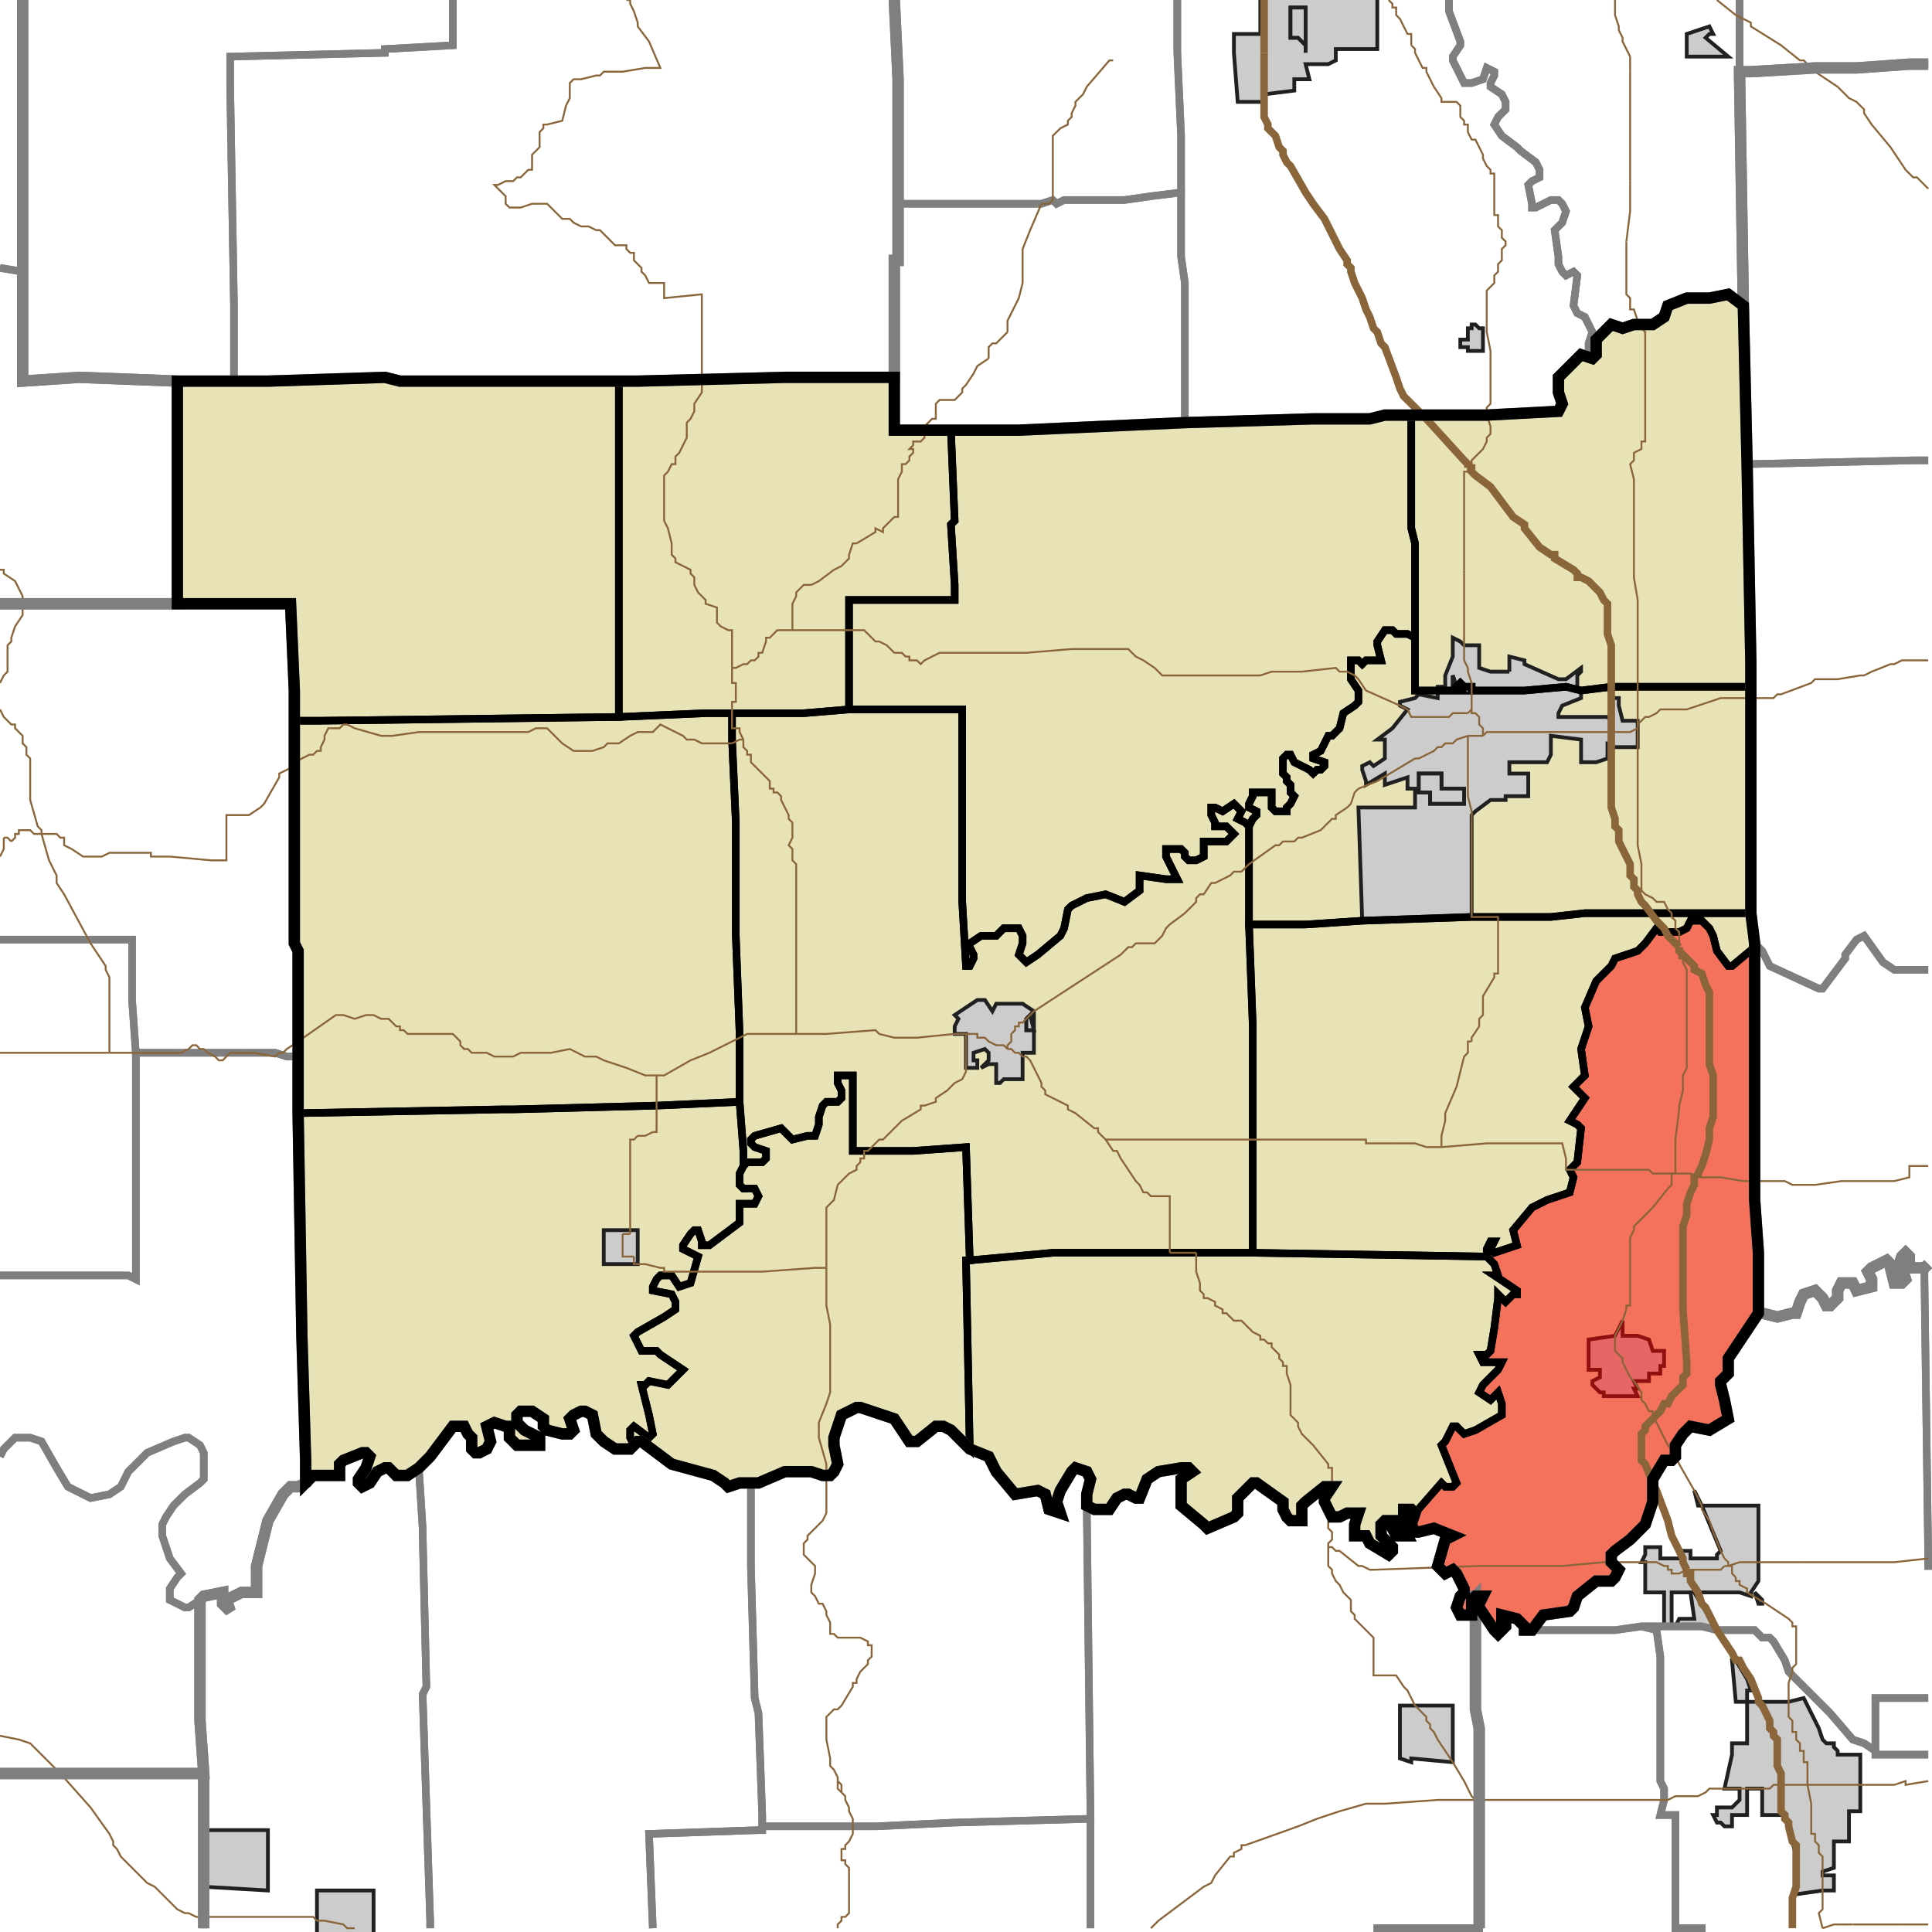 <?xml version="1.0" encoding="UTF-8"?>
<svg version="1.1" width="512" height="512" xmlns="http://www.w3.org/2000/svg" xmlns:xlink="http://www.w3.org/1999/xlink">

<!-- START LAYER target_county -->

<!-- START LAYER target_county_townships -->
<path fill="#e8e2b7" d="M 423 93 L 423 90 L 427 86 L 430 87 L 433 86 L 438 86 L 441 84 L 442 81 L 447 79 L 453 79 L 458 78 L 462 81 L 463 123 L 464 176 L 464 182 L 427 182 L 419 183 L 415 182 L 404 183 L 390 183 L 390 182 L 388 182 L 387 181 L 386 182 L 387 183 L 375 183 L 375 144 L 374 140 L 374 110 L 394 110 L 413 109 L 414 107 L 413 104 L 413 100 L 419 94 L 422 95 L 423 94 L 423 93 z"/>
<path fill="#e8e2b7" d="M 237 100 L 237 114 L 252 114 L 253 138 L 252 139 L 253 155 L 253 159 L 225 159 L 225 188 L 213 189 L 187 189 L 164 190 L 164 101 L 169 101 L 208 100 L 237 100 z"/>
<path fill="#e8e2b7" d="M 164 101 L 164 190 L 85 191 L 78 191 L 78 183 L 77 160 L 47 160 L 47 101 L 71 101 L 102 100 L 106 101 L 164 101 z"/>
<path fill="#e8e2b7" d="M 367 110 L 374 110 L 374 140 L 375 144 L 375 169 L 373 168 L 370 168 L 369 167 L 367 167 L 365 170 L 365 171 L 366 175 L 362 175 L 361 176 L 360 175 L 358 175 L 358 180 L 360 183 L 360 186 L 359 187 L 356 189 L 355 193 L 353 195 L 352 195 L 350 199 L 348 200 L 348 201 L 351 202 L 351 203 L 350 204 L 349 204 L 348 205 L 347 204 L 343 202 L 342 200 L 341 200 L 340 201 L 340 205 L 341 206 L 341 207 L 342 208 L 342 210 L 343 211 L 342 213 L 341 214 L 341 215 L 338 215 L 337 214 L 337 210 L 332 210 L 332 211 L 331 213 L 331 214 L 333 215 L 333 216 L 332 217 L 331 219 L 330 218 L 328 217 L 329 215 L 327 213 L 324 215 L 322 214 L 321 214 L 321 216 L 322 218 L 322 219 L 325 219 L 327 221 L 325 223 L 319 223 L 319 227 L 317 228 L 315 228 L 314 227 L 314 226 L 313 225 L 309 225 L 309 227 L 312 233 L 309 233 L 302 232 L 302 236 L 298 239 L 293 237 L 288 238 L 284 240 L 283 241 L 282 246 L 281 248 L 275 253 L 272 255 L 270 253 L 271 250 L 271 248 L 270 246 L 266 246 L 264 248 L 260 248 L 257 250 L 257 251 L 258 253 L 258 254 L 257 256 L 256 256 L 255 239 L 255 188 L 225 188 L 225 159 L 253 159 L 253 155 L 252 139 L 253 138 L 252 114 L 270 114 L 314 112 L 348 111 L 363 111 L 367 110 z"/>
<path fill="#e8e2b7" d="M 348 205 L 349 204 L 350 204 L 351 203 L 351 202 L 348 201 L 348 200 L 350 199 L 352 195 L 353 195 L 355 193 L 356 189 L 359 187 L 360 186 L 360 183 L 358 180 L 358 175 L 360 175 L 361 176 L 362 175 L 366 175 L 365 171 L 365 170 L 367 167 L 369 167 L 370 168 L 373 168 L 375 169 L 375 183 L 387 183 L 386 182 L 387 181 L 388 182 L 390 182 L 390 183 L 404 183 L 415 182 L 419 183 L 427 182 L 464 182 L 464 242 L 420 242 L 411 243 L 390 243 L 361 244 L 346 245 L 331 245 L 331 219 L 332 217 L 333 216 L 333 215 L 331 214 L 331 213 L 332 211 L 332 210 L 337 210 L 337 214 L 338 215 L 341 215 L 341 214 L 342 213 L 343 211 L 342 210 L 342 208 L 341 207 L 341 206 L 340 205 L 340 201 L 341 200 L 342 200 L 343 202 L 347 204 L 348 205 z"/>
<path fill="#e8e2b7" d="M 236 188 L 255 188 L 255 239 L 256 256 L 257 256 L 258 254 L 258 253 L 257 251 L 257 250 L 260 248 L 264 248 L 266 246 L 270 246 L 271 248 L 271 250 L 270 253 L 272 255 L 275 253 L 281 248 L 282 246 L 283 241 L 284 240 L 288 238 L 293 237 L 298 239 L 302 236 L 302 232 L 309 233 L 312 233 L 309 227 L 309 225 L 313 225 L 314 226 L 314 227 L 315 228 L 317 228 L 319 227 L 319 223 L 325 223 L 327 221 L 325 219 L 322 219 L 322 218 L 321 216 L 321 214 L 322 214 L 324 215 L 327 213 L 329 215 L 328 217 L 330 218 L 331 219 L 331 245 L 332 272 L 332 332 L 279 332 L 257 334 L 256 304 L 242 305 L 226 305 L 226 285 L 222 285 L 222 287 L 223 289 L 223 291 L 222 292 L 219 292 L 218 293 L 217 296 L 217 298 L 216 301 L 214 301 L 210 302 L 207 299 L 200 301 L 199 302 L 199 303 L 200 304 L 203 305 L 203 307 L 202 308 L 198 308 L 197 309 L 197 305 L 196 292 L 196 274 L 195 248 L 195 218 L 194 196 L 194 189 L 213 189 L 225 188 L 236 188 z"/>
<path fill="#e8e2b7" d="M 187 189 L 194 189 L 194 196 L 195 218 L 195 248 L 196 274 L 196 292 L 174 293 L 136 294 L 133 294 L 79 295 L 79 252 L 78 250 L 78 191 L 85 191 L 164 190 L 187 189 z"/>
<path fill="#e8e2b7" d="M 464 242 L 465 250 L 465 251 L 459 256 L 458 256 L 455 252 L 454 248 L 453 246 L 451 244 L 448 244 L 447 246 L 445 247 L 440 247 L 439 246 L 436 250 L 434 252 L 428 254 L 427 256 L 423 260 L 420 267 L 421 272 L 419 278 L 420 285 L 417 288 L 420 291 L 416 297 L 418 298 L 419 299 L 418 308 L 416 310 L 417 312 L 416 316 L 410 318 L 406 320 L 401 326 L 402 330 L 396 332 L 395 331 L 396 329 L 395 329 L 394 331 L 394 333 L 332 332 L 332 272 L 331 245 L 346 245 L 361 244 L 390 243 L 411 243 L 420 242 L 464 242 z"/>
<path fill="#e8e2b7" d="M 465 251 L 465 318 L 466 332 L 466 348 L 458 360 L 458 364 L 456 366 L 456 367 L 457 371 L 458 376 L 453 379 L 448 378 L 446 380 L 444 383 L 444 386 L 443 387 L 441 387 L 438 392 L 438 398 L 436 404 L 432 408 L 428 411 L 427 412 L 427 414 L 429 416 L 428 418 L 427 419 L 423 419 L 418 423 L 417 426 L 416 427 L 409 428 L 406 432 L 404 432 L 404 431 L 402 429 L 398 428 L 398 430 L 399 430 L 399 431 L 397 433 L 396 432 L 392 426 L 392 425 L 393 423 L 391 423 L 390 424 L 390 428 L 387 428 L 386 426 L 387 423 L 388 422 L 388 421 L 386 417 L 385 416 L 383 417 L 381 415 L 383 408 L 385 407 L 380 405 L 376 406 L 375 406 L 374 404 L 375 401 L 382 393 L 383 394 L 385 394 L 386 393 L 382 383 L 383 382 L 385 378 L 386 378 L 388 380 L 391 379 L 398 375 L 398 372 L 397 369 L 395 371 L 392 369 L 393 367 L 397 363 L 398 361 L 393 361 L 392 359 L 394 359 L 395 358 L 396 352 L 397 344 L 397 343 L 399 345 L 401 343 L 402 343 L 402 342 L 396 338 L 397 338 L 396 335 L 394 333 L 394 331 L 395 329 L 396 329 L 395 331 L 396 332 L 402 330 L 401 326 L 406 320 L 410 318 L 416 316 L 417 312 L 416 310 L 418 308 L 419 299 L 418 298 L 416 297 L 420 291 L 417 288 L 420 285 L 419 278 L 421 272 L 420 267 L 423 260 L 427 256 L 428 254 L 434 252 L 436 250 L 439 246 L 440 247 L 445 247 L 447 246 L 448 244 L 451 244 L 453 246 L 454 248 L 455 252 L 458 256 L 459 256 L 465 251 z"/>
<path fill="#e8e2b7" d="M 197 309 L 198 308 L 202 308 L 203 307 L 203 305 L 200 304 L 199 303 L 199 302 L 200 301 L 207 299 L 210 302 L 214 301 L 216 301 L 217 298 L 217 296 L 218 293 L 219 292 L 222 292 L 223 291 L 223 289 L 222 287 L 222 285 L 226 285 L 226 305 L 242 305 L 256 304 L 257 334 L 256 334 L 257 384 L 252 379 L 250 378 L 248 378 L 243 382 L 241 382 L 237 376 L 228 373 L 227 373 L 223 375 L 221 381 L 221 383 L 222 388 L 221 390 L 220 391 L 218 391 L 215 390 L 208 390 L 201 393 L 196 393 L 193 394 L 192 393 L 189 391 L 178 388 L 170 382 L 169 382 L 168 383 L 167 381 L 167 379 L 168 378 L 172 381 L 173 380 L 172 375 L 170 367 L 171 367 L 172 366 L 177 367 L 181 363 L 175 359 L 174 358 L 170 358 L 168 354 L 169 353 L 176 349 L 179 347 L 179 345 L 178 343 L 173 342 L 173 341 L 174 339 L 175 338 L 178 338 L 180 341 L 183 340 L 185 333 L 181 331 L 181 330 L 183 327 L 184 326 L 185 326 L 186 329 L 186 330 L 188 330 L 196 324 L 196 319 L 200 319 L 201 317 L 200 315 L 197 315 L 196 314 L 196 311 L 197 309 z"/>
<path fill="#e8e2b7" d="M 174 293 L 196 292 L 197 305 L 197 309 L 196 311 L 196 314 L 197 315 L 200 315 L 201 317 L 200 319 L 196 319 L 196 324 L 188 330 L 186 330 L 186 329 L 185 326 L 184 326 L 183 327 L 181 330 L 181 331 L 185 333 L 183 340 L 180 341 L 178 338 L 175 338 L 174 339 L 173 341 L 173 342 L 178 343 L 179 345 L 179 347 L 176 349 L 169 353 L 168 354 L 170 358 L 174 358 L 175 359 L 181 363 L 177 367 L 172 366 L 171 367 L 170 367 L 172 375 L 173 380 L 172 381 L 168 378 L 167 379 L 167 381 L 168 383 L 167 384 L 163 384 L 160 382 L 158 380 L 157 375 L 155 374 L 154 374 L 152 375 L 151 376 L 152 379 L 151 380 L 149 380 L 145 379 L 144 378 L 144 376 L 141 374 L 138 374 L 137 375 L 137 377 L 139 379 L 143 381 L 143 383 L 137 383 L 135 381 L 135 378 L 134 378 L 131 377 L 129 378 L 130 382 L 129 384 L 127 385 L 126 385 L 125 384 L 125 381 L 124 380 L 123 378 L 120 378 L 114 386 L 111 389 L 108 391 L 105 391 L 103 389 L 102 389 L 100 390 L 98 393 L 96 394 L 95 393 L 95 392 L 97 389 L 98 386 L 97 385 L 96 385 L 91 387 L 90 388 L 90 391 L 83 391 L 81 393 L 81 387 L 80 354 L 79 295 L 133 294 L 136 294 L 174 293 z"/>
<path fill="#e8e2b7" d="M 317 332 L 332 332 L 394 333 L 396 335 L 397 338 L 396 338 L 402 342 L 402 343 L 401 343 L 399 345 L 397 343 L 397 344 L 396 352 L 395 358 L 394 359 L 392 359 L 393 361 L 398 361 L 397 363 L 393 367 L 392 369 L 395 371 L 397 369 L 398 372 L 398 375 L 391 379 L 388 380 L 386 378 L 385 378 L 383 382 L 382 383 L 386 393 L 385 394 L 383 394 L 382 393 L 375 401 L 374 400 L 372 400 L 372 405 L 373 407 L 370 407 L 369 405 L 369 403 L 367 403 L 366 404 L 366 407 L 369 410 L 369 411 L 368 412 L 363 409 L 362 407 L 359 407 L 359 404 L 360 401 L 357 401 L 355 402 L 353 402 L 351 398 L 351 397 L 353 394 L 351 394 L 346 398 L 345 399 L 345 403 L 342 403 L 341 402 L 340 400 L 340 398 L 333 393 L 332 393 L 328 397 L 328 401 L 327 402 L 320 405 L 319 404 L 313 399 L 313 392 L 316 390 L 315 389 L 313 389 L 307 390 L 304 392 L 302 397 L 301 397 L 299 396 L 298 396 L 296 397 L 294 400 L 290 400 L 288 399 L 288 396 L 289 392 L 288 390 L 285 389 L 284 390 L 281 395 L 280 398 L 281 401 L 278 400 L 277 396 L 275 395 L 269 396 L 264 390 L 262 386 L 257 384 L 256 334 L 257 334 L 279 332 L 317 332 z"/>

<!-- START LAYER IL-places -->

<!-- START LAYER KY-places -->

<!-- START LAYER MI-places -->

<!-- START LAYER OH-places -->

<!-- START LAYER IN-places -->
<path fill="#cccccc" stroke="#202020" stroke-width="1" d="M 335 -2 L 335 -1 L 342 -1 L 346 -2 L 365 -2 L 365 13 L 354 13 L 354 16 L 352 17 L 346 17 L 347 21 L 343 21 L 343 24 L 335 25 L 335 27 L 328 27 L 327 14 L 327 9 L 334 9 L 334 -2 L 335 -2 M 346 2 L 342 2 L 342 10 L 344 10 L 346 12 L 346 2 z"/>
<path fill="#cccccc" stroke="#202020" stroke-width="1" d="M 346 14 L 346 12 L 344 10 L 342 10 L 342 2 L 346 2 L 346 14 z"/>
<path fill="#cccccc" stroke="#202020" stroke-width="1" d="M 453 9 L 452 10 L 458 15 L 447 15 L 447 9 L 453 7 L 454 9 L 453 9 z"/>
<path fill="#cccccc" stroke="#202020" stroke-width="1" d="M 392 87 L 393 87 L 393 93 L 389 93 L 389 92 L 387 92 L 387 90 L 389 90 L 389 87 L 390 87 L 390 86 L 391 86 L 392 87 z"/>
<path fill="#cccccc" stroke="#202020" stroke-width="1" d="M 400 178 L 400 174 L 404 175 L 404 176 L 413 180 L 415 180 L 419 177 L 419 178 L 418 179 L 418 182 L 419 183 L 419 185 L 414 187 L 413 189 L 413 190 L 426 190 L 427 191 L 427 185 L 429 185 L 429 187 L 430 191 L 434 191 L 434 198 L 427 198 L 427 197 L 426 197 L 426 201 L 423 202 L 419 202 L 419 196 L 411 195 L 411 200 L 410 202 L 400 202 L 400 205 L 405 205 L 405 211 L 399 211 L 399 212 L 395 212 L 391 215 L 390 216 L 390 243 L 361 244 L 360 214 L 375 214 L 375 209 L 373 209 L 373 206 L 367 208 L 367 205 L 362 208 L 362 207 L 361 204 L 361 203 L 363 202 L 364 203 L 367 201 L 367 196 L 365 196 L 369 193 L 373 188 L 371 187 L 371 186 L 375 185 L 376 184 L 381 185 L 381 182 L 383 182 L 383 179 L 385 174 L 385 169 L 387 170 L 388 171 L 392 171 L 392 177 L 395 178 L 400 178 M 386 182 L 385 179 L 385 182 L 386 182 M 382 205 L 376 205 L 376 210 L 379 210 L 379 213 L 388 213 L 388 209 L 382 209 L 382 205 z"/>
<path fill="#cccccc" stroke="#202020" stroke-width="1" d="M 386 182 L 385 182 L 385 179 L 386 182 z"/>
<path fill="#cccccc" stroke="#202020" stroke-width="1" d="M 382 205 L 382 209 L 388 209 L 388 213 L 379 213 L 379 210 L 376 210 L 376 205 L 382 205 z"/>
<path fill="#cccccc" stroke="#202020" stroke-width="1" d="M 274 268 L 274 279 L 271 279 L 271 286 L 266 286 L 265 287 L 264 287 L 264 282 L 262 282 L 260 283 L 262 281 L 262 279 L 261 278 L 258 279 L 258 281 L 259 281 L 259 283 L 256 283 L 256 274 L 253 274 L 253 272 L 254 270 L 253 269 L 259 265 L 261 265 L 263 268 L 264 266 L 271 266 L 274 268 M 272 270 L 272 273 L 274 273 L 273 269 L 272 270 z"/>
<path fill="#cccccc" stroke="#202020" stroke-width="1" d="M 272 270 L 273 269 L 274 273 L 272 273 L 272 270 z"/>
<path fill="#cccccc" stroke="#202020" stroke-width="1" d="M 167 326 L 169 326 L 169 335 L 160 335 L 160 326 L 167 326 z"/>
<path fill="#cccccc" stroke="#202020" stroke-width="1" d="M 430 353 L 430 354 L 434 354 L 437 355 L 438 358 L 441 358 L 441 362 L 440 362 L 440 364 L 437 364 L 437 366 L 433 366 L 434 368 L 433 368 L 434 370 L 425 370 L 425 369 L 424 369 L 422 367 L 422 366 L 424 365 L 424 363 L 421 363 L 421 355 L 428 354 L 430 350 L 430 353 z"/>
<path fill="#cccccc" stroke="#202020" stroke-width="1" d="M 451 399 L 450 399 L 449 395 L 451 399 z"/>
<path fill="#cccccc" stroke="#202020" stroke-width="1" d="M 466 399 L 466 419 L 464 422 L 464 423 L 461 422 L 449 422 L 455 432 L 451 431 L 444 431 L 445 429 L 449 429 L 448 422 L 443 422 L 443 431 L 441 431 L 441 422 L 436 422 L 436 414 L 435 414 L 436 412 L 436 410 L 440 410 L 440 413 L 446 413 L 445 411 L 448 411 L 448 413 L 455 413 L 455 412 L 456 411 L 451 399 L 466 399 z"/>
<path fill="#cccccc" stroke="#202020" stroke-width="1" d="M 467 424 L 467 425 L 466 425 L 465 422 L 467 424 z"/>
<path fill="#cccccc" stroke="#202020" stroke-width="1" d="M 478 450 L 482 458 L 483 461 L 484 462 L 486 462 L 486 463 L 487 464 L 487 465 L 493 465 L 493 480 L 490 480 L 490 488 L 486 488 L 486 495 L 483 496 L 483 497 L 486 497 L 486 501 L 483 501 L 476 502 L 476 492 L 475 488 L 474 485 L 474 484 L 473 481 L 467 481 L 467 474 L 463 474 L 463 481 L 459 481 L 459 484 L 457 484 L 456 483 L 455 483 L 454 481 L 455 481 L 455 479 L 459 479 L 461 477 L 461 474 L 457 474 L 459 465 L 459 462 L 463 462 L 463 451 L 460 451 L 459 440 L 460 440 L 463 445 L 464 448 L 463 448 L 463 451 L 474 451 L 478 450 z"/>
<path fill="#cccccc" stroke="#202020" stroke-width="1" d="M 375 452 L 385 452 L 385 467 L 374 466 L 374 467 L 371 466 L 371 452 L 375 452 z"/>
<path fill="#cccccc" stroke="#202020" stroke-width="1" d="M 54 487 L 54 485 L 71 485 L 71 501 L 54 500 L 54 487 z"/>
<path fill="#cccccc" stroke="#202020" stroke-width="1" d="M 99 501 L 99 513 L 84 513 L 84 501 L 99 501 z"/>

<!-- START LAYER target_township -->
<path fill="#ff0000" opacity="0.5" d="M 465 251 L 465 318 L 466 332 L 466 348 L 458 360 L 458 364 L 456 366 L 456 367 L 457 371 L 458 376 L 453 379 L 448 378 L 446 380 L 444 383 L 444 386 L 443 387 L 441 387 L 438 392 L 438 398 L 436 404 L 432 408 L 428 411 L 427 412 L 427 414 L 429 416 L 428 418 L 427 419 L 423 419 L 418 423 L 417 426 L 416 427 L 409 428 L 406 432 L 404 432 L 404 431 L 402 429 L 398 428 L 398 430 L 399 430 L 399 431 L 397 433 L 396 432 L 392 426 L 392 425 L 393 423 L 391 423 L 390 424 L 390 428 L 387 428 L 386 426 L 387 423 L 388 422 L 388 421 L 386 417 L 385 416 L 383 417 L 381 415 L 383 408 L 385 407 L 380 405 L 376 406 L 375 406 L 374 404 L 375 401 L 382 393 L 383 394 L 385 394 L 386 393 L 382 383 L 383 382 L 385 378 L 386 378 L 388 380 L 391 379 L 398 375 L 398 372 L 397 369 L 395 371 L 392 369 L 393 367 L 397 363 L 398 361 L 393 361 L 392 359 L 394 359 L 395 358 L 396 352 L 397 344 L 397 343 L 399 345 L 401 343 L 402 343 L 402 342 L 396 338 L 397 338 L 396 335 L 394 333 L 394 331 L 395 329 L 396 329 L 395 331 L 396 332 L 402 330 L 401 326 L 406 320 L 410 318 L 416 316 L 417 312 L 416 310 L 418 308 L 419 299 L 418 298 L 416 297 L 420 291 L 417 288 L 420 285 L 419 278 L 421 272 L 420 267 L 423 260 L 427 256 L 428 254 L 434 252 L 436 250 L 439 246 L 440 247 L 445 247 L 447 246 L 448 244 L 451 244 L 453 246 L 454 248 L 455 252 L 458 256 L 459 256 L 465 251 z"/>

<!-- START LAYER IL-township_borders -->

<!-- START LAYER KY-township_borders -->

<!-- START LAYER MI-township_borders -->

<!-- START LAYER OH-township_borders -->

<!-- START LAYER IN-township_borders -->
<polyline fill="none" stroke="#7f7f7f" stroke-width="2" points="120,0 120,12 102,13 102,14 61,15 61,23 62,81 62,101 47,101 21,100 6,101 6,0"/>
<polyline fill="none" stroke="#7f7f7f" stroke-width="2" points="511,17 506,17 492,18 481,18 464,19 461,19 461,0"/>
<polyline fill="none" stroke="#7f7f7f" stroke-width="2" points="237,0 238,21 238,69 237,69 237,100 208,100 169,101 106,101 102,100 71,101 62,101 62,81 61,23 61,15 102,14 102,13 120,12 120,0"/>
<polyline fill="none" stroke="#7f7f7f" stroke-width="2" points="6,0 6,72 0,71"/>
<polyline fill="none" stroke="#7f7f7f" stroke-width="2" points="461,0 461,20 462,81 458,78 453,79 447,79 442,81 441,84 438,86 433,86 430,87 427,86 423,90 423,93 421,92 421,91 422,88 420,84 418,83 417,81 418,73 417,72 415,73 414,72 413,70 413,68 412,61 414,59 415,56 414,54 413,53 411,53 407,55 406,55 406,54 405,49 406,48 408,47 408,45 407,43 403,40 402,39 398,36 396,33 397,31 399,29 399,27 398,25 395,23 395,22 396,20 396,19 394,18 393,21 390,22 388,22 385,16 385,15 387,12 387,11 384,3 384,0"/>
<polyline fill="none" stroke="#7f7f7f" stroke-width="2" points="384,0 384,3 387,11 387,12 385,15 385,16 388,22 390,22 393,21 394,18 396,19 396,20 395,22 395,23 398,25 399,27 399,29 397,31 396,33 398,36 402,39 403,40 407,43 408,45 408,47 406,48 405,49 406,54 406,55 407,55 411,53 413,53 414,54 415,56 414,59 412,61 413,68 413,70 414,72 415,73 417,72 418,73 417,81 418,83 420,84 422,88 421,91 421,92 423,93 423,94 422,95 419,94 413,100 413,104 414,107 413,109 394,110 367,110 363,111 348,111 314,112 314,75 313,68 313,36 312,14 312,0"/>
<polyline fill="none" stroke="#7f7f7f" stroke-width="2" points="312,0 312,14 313,36 313,51 305,52 298,53 282,53 280,54 279,53 276,54 238,54 238,21 237,0"/>
<polyline fill="none" stroke="#7f7f7f" stroke-width="2" points="511,122 507,122 463,123 462,81 461,20 461,19 464,19 481,18 492,18 506,17 511,17"/>
<polyline fill="none" stroke="#7f7f7f" stroke-width="2" points="279,53 280,54 282,53 298,53 305,52 313,51 313,68 314,75 314,112 270,114 237,114 237,69 238,69 238,54 276,54 279,53"/>
<polyline fill="none" stroke="#7f7f7f" stroke-width="2" points="0,71 6,72 6,101 21,100 47,101 47,160 0,160"/>
<polyline fill="none" stroke="#7f7f7f" stroke-width="2" points="463,123 507,122 511,122"/>
<polyline fill="none" stroke="#7f7f7f" stroke-width="2" points="511,257 502,257 499,255 494,248 492,249 489,253 489,254 483,262 482,262 469,256 467,252 465,250 464,242 464,176 463,123"/>
<polyline fill="none" stroke="#7f7f7f" stroke-width="2" points="0,160 77,160 78,183 78,250 79,252 79,280 76,280 73,279 36,279 35,265 35,249 0,249"/>
<polyline fill="none" stroke="#7f7f7f" stroke-width="2" points="0,249 35,249 35,265 36,279 36,339 34,338 0,338"/>
<polyline fill="none" stroke="#7f7f7f" stroke-width="2" points="465,251 465,250 467,252 469,256 482,262 483,262 489,254 489,253 492,249 494,248 499,255 502,257 511,257"/>
<polyline fill="none" stroke="#7f7f7f" stroke-width="2" points="511,335 510,336 506,336 506,333 505,332 504,333 503,336 504,336 505,339 504,340 502,340 501,336 501,335 500,334 496,336 495,337 496,339 496,341 492,342 491,340 488,340 487,342 487,344 485,346 484,346 483,344 481,342 478,343 477,345 476,348 475,348 471,349 467,348 466,348 466,332 465,318 465,251"/>
<polyline fill="none" stroke="#7f7f7f" stroke-width="2" points="65,279 73,279 76,280 79,280 79,295 80,354 81,387 81,393 79,394 77,394 75,396 71,403 68,415 68,422 64,422 60,424 61,427 59,425 59,422 54,423 53,424 50,426 49,426 45,424 45,421 47,418 48,417 45,413 43,407 43,404 44,402 46,399 49,396 53,393 54,392 54,385 53,383 50,381 49,381 46,382 39,385 34,390 32,394 29,396 24,397 18,394 15,389 11,382 8,381 4,381 1,384 0,386"/>
<polyline fill="none" stroke="#7f7f7f" stroke-width="2" points="0,338 34,338 36,339 36,279 65,279"/>
<polyline fill="none" stroke="#7f7f7f" stroke-width="2" points="511,465 497,465 497,450 511,450"/>
<polyline fill="none" stroke="#7f7f7f" stroke-width="2" points="511,416 511,413 510,339 510,336 511,335"/>
<polyline fill="none" stroke="#7f7f7f" stroke-width="2" points="506,336 510,336 510,339 511,413 511,416"/>
<polyline fill="none" stroke="#7f7f7f" stroke-width="2" points="511,450 497,450 497,464 494,462 491,461 485,454 474,443 473,440 470,435 469,434 467,434 465,432 455,432 451,431 435,431 428,432 406,432 409,428 416,427 417,426 418,423 423,419 427,419 428,418 429,416 427,414 427,412 428,411 432,408 436,404 438,398 438,392 441,387 443,387 444,386 444,383 446,380 448,378 453,379 458,376 457,371 456,367 456,366 458,364 458,360 466,348 467,348 471,349 475,348 476,348 477,345 478,343 481,342 483,344 484,346 485,346 487,344 487,342 488,340 491,340 492,342 496,341 496,339 495,337 496,336 500,334 501,335 501,336 502,340 504,340 505,339 504,336 503,336 504,333 505,332 506,333 506,336"/>
<polyline fill="none" stroke="#7f7f7f" stroke-width="2" points="257,384 262,386 264,390 269,396 275,395 277,396 278,400 281,401 280,398 281,395 284,390 285,389 288,390 289,392 288,396 288,399 289,482 253,483 232,484 202,484 202,481 201,454 200,450 199,415 199,393 201,393 208,390 215,390 218,391 220,391 221,390 222,388 221,383 221,381 223,375 227,373 228,373 237,376 241,382 243,382 248,378 250,378 252,379 257,384"/>
<polyline fill="none" stroke="#7f7f7f" stroke-width="2" points="111,389 114,386 120,378 123,378 124,380 125,381 125,384 126,385 127,385 129,384 130,382 129,378 131,377 134,378 135,378 135,381 137,383 143,383 143,381 139,379 137,377 137,375 138,374 141,374 144,376 144,378 145,379 149,380 151,380 152,379 151,376 152,375 154,374 155,374 157,375 158,380 160,382 163,384 167,384 169,382 170,382 178,388 189,391 192,393 193,394 196,393 199,393 199,415 200,450 201,454 202,481 202,485 201,485 172,486 173,511"/>
<polyline fill="none" stroke="#7f7f7f" stroke-width="2" points="114,511 114,509 112,449 113,447 112,406 112,405 111,389"/>
<polyline fill="none" stroke="#7f7f7f" stroke-width="2" points="0,386 1,384 4,381 8,381 11,382 15,389 18,394 24,397 29,396 32,394 34,390 39,385 46,382 49,381 50,381 53,383 54,385 54,392 53,393 49,396 46,399 44,402 43,404 43,407 45,413 48,417 47,418 45,421 45,424 49,426 50,426 53,424 53,456 54,470 0,470"/>
<polyline fill="none" stroke="#7f7f7f" stroke-width="2" points="81,393 83,391 90,391 90,388 91,387 96,385 97,385 98,386 97,389 95,392 95,393 96,394 98,393 100,390 102,389 103,389 105,391 108,391 111,389 112,405 112,406 113,447 112,449 114,509 114,511"/>
<polyline fill="none" stroke="#7f7f7f" stroke-width="2" points="54,511 54,470 53,456 53,424 54,423 59,422 59,425 61,427 60,424 64,422 68,422 68,415 71,403 75,396 77,394 79,394 81,393"/>
<polyline fill="none" stroke="#7f7f7f" stroke-width="2" points="302,397 304,392 307,390 313,389 315,389 316,390 313,392 313,399 319,404 320,405 327,402 328,401 328,397 332,393 333,393 340,398 340,400 341,402 342,403 345,403 345,399 346,398 351,394 353,394 351,397 351,398 353,402 355,402 357,401 360,401 359,404 359,407 362,407 363,409 368,412 369,411 369,410 366,407 366,404 367,403 369,403 369,405 370,407 373,407 372,405 372,400 374,400 375,401 374,404 375,406 376,406 380,405 385,407 383,408 381,415 383,417 385,416 386,417 388,421 388,422 387,423 386,426 387,428 390,428 390,424 391,423 391,453 392,458 392,511 364,511"/>
<polyline fill="none" stroke="#7f7f7f" stroke-width="2" points="289,511 289,482 288,399 290,400 294,400 296,397 298,396 299,396 301,397 302,397"/>
<polyline fill="none" stroke="#7f7f7f" stroke-width="2" points="391,426 391,423 393,423 392,425 392,426 396,432 397,433 399,431 399,430 398,430 398,428 402,429 404,431 404,432 428,432 435,431 439,432 440,439 440,472 441,474 441,477 440,481 444,481 444,511 452,511"/>
<polyline fill="none" stroke="#7f7f7f" stroke-width="2" points="393,511 392,511 392,458 391,453 391,426"/>
<polyline fill="none" stroke="#7f7f7f" stroke-width="2" points="443,431 451,431 455,432 465,432 467,434 469,434 470,435 473,440 474,443 485,454 491,461 494,462 497,464 497,465 511,465"/>
<polyline fill="none" stroke="#7f7f7f" stroke-width="2" points="452,511 444,511 444,481 440,481 441,477 441,474 440,472 440,439 439,432 435,431 443,431"/>
<polyline fill="none" stroke="#7f7f7f" stroke-width="2" points="54,470 54,511"/>
<polyline fill="none" stroke="#7f7f7f" stroke-width="2" points="0,470 54,470"/>
<polyline fill="none" stroke="#7f7f7f" stroke-width="2" points="289,482 289,511"/>
<polyline fill="none" stroke="#7f7f7f" stroke-width="2" points="173,511 172,486 201,485 202,485 202,484 232,484 253,483 289,482"/>
<polyline fill="none" stroke="#7f7f7f" stroke-width="2" points="392,511 393,511"/>
<polyline fill="none" stroke="#7f7f7f" stroke-width="2" points="364,511 392,511"/>

<!-- START LAYER target_county_township_borders -->
<polyline fill="none" stroke="#000000" stroke-width="2" points="423,93 423,90 427,86 430,87 433,86 438,86 441,84 442,81 447,79 453,79 458,78 462,81 463,123 464,176 464,182 427,182 419,183 415,182 404,183 390,183 390,182 388,182 387,181 386,182 387,183 375,183 375,144 374,140 374,110 394,110 413,109 414,107 413,104 413,100 419,94 422,95 423,94 423,93"/>
<polyline fill="none" stroke="#000000" stroke-width="2" points="237,100 237,114 252,114 253,138 252,139 253,155 253,159 225,159 225,188 213,189 187,189 164,190 164,101 169,101 208,100 237,100"/>
<polyline fill="none" stroke="#000000" stroke-width="2" points="164,101 164,190 85,191 78,191 78,183 77,160 47,160 47,101 71,101 102,100 106,101 164,101"/>
<polyline fill="none" stroke="#000000" stroke-width="2" points="367,110 374,110 374,140 375,144 375,169 373,168 370,168 369,167 367,167 365,170 365,171 366,175 362,175 361,176 360,175 358,175 358,180 360,183 360,186 359,187 356,189 355,193 353,195 352,195 350,199 348,200 348,201 351,202 351,203 350,204 349,204 348,205 347,204 343,202 342,200 341,200 340,201 340,205 341,206 341,207 342,208 342,210 343,211 342,213 341,214 341,215 338,215 337,214 337,210 332,210 332,211 331,213 331,214 333,215 333,216 332,217 331,219 330,218 328,217 329,215 327,213 324,215 322,214 321,214 321,216 322,218 322,219 325,219 327,221 325,223 319,223 319,227 317,228 315,228 314,227 314,226 313,225 309,225 309,227 312,233 309,233 302,232 302,236 298,239 293,237 288,238 284,240 283,241 282,246 281,248 275,253 272,255 270,253 271,250 271,248 270,246 266,246 264,248 260,248 257,250 257,251 258,253 258,254 257,256 256,256 255,239 255,188 225,188 225,159 253,159 253,155 252,139 253,138 252,114 270,114 314,112 348,111 363,111 367,110"/>
<polyline fill="none" stroke="#000000" stroke-width="2" points="348,205 349,204 350,204 351,203 351,202 348,201 348,200 350,199 352,195 353,195 355,193 356,189 359,187 360,186 360,183 358,180 358,175 360,175 361,176 362,175 366,175 365,171 365,170 367,167 369,167 370,168 373,168 375,169 375,183 387,183 386,182 387,181 388,182 390,182 390,183 404,183 415,182 419,183 427,182 464,182 464,242 420,242 411,243 390,243 361,244 346,245 331,245 331,219 332,217 333,216 333,215 331,214 331,213 332,211 332,210 337,210 337,214 338,215 341,215 341,214 342,213 343,211 342,210 342,208 341,207 341,206 340,205 340,201 341,200 342,200 343,202 347,204 348,205"/>
<polyline fill="none" stroke="#000000" stroke-width="2" points="236,188 255,188 255,239 256,256 257,256 258,254 258,253 257,251 257,250 260,248 264,248 266,246 270,246 271,248 271,250 270,253 272,255 275,253 281,248 282,246 283,241 284,240 288,238 293,237 298,239 302,236 302,232 309,233 312,233 309,227 309,225 313,225 314,226 314,227 315,228 317,228 319,227 319,223 325,223 327,221 325,219 322,219 322,218 321,216 321,214 322,214 324,215 327,213 329,215 328,217 330,218 331,219 331,245 332,272 332,332 279,332 257,334 256,304 242,305 226,305 226,285 222,285 222,287 223,289 223,291 222,292 219,292 218,293 217,296 217,298 216,301 214,301 210,302 207,299 200,301 199,302 199,303 200,304 203,305 203,307 202,308 198,308 197,309 197,305 196,292 196,274 195,248 195,218 194,196 194,189 213,189 225,188 236,188"/>
<polyline fill="none" stroke="#000000" stroke-width="2" points="187,189 194,189 194,196 195,218 195,248 196,274 196,292 174,293 136,294 133,294 79,295 79,252 78,250 78,191 85,191 164,190 187,189"/>
<polyline fill="none" stroke="#000000" stroke-width="2" points="464,242 465,250 465,251 459,256 458,256 455,252 454,248 453,246 451,244 448,244 447,246 445,247 440,247 439,246 436,250 434,252 428,254 427,256 423,260 420,267 421,272 419,278 420,285 417,288 420,291 416,297 418,298 419,299 418,308 416,310 417,312 416,316 410,318 406,320 401,326 402,330 396,332 395,331 396,329 395,329 394,331 394,333 332,332 332,272 331,245 346,245 361,244 390,243 411,243 420,242 464,242"/>
<polyline fill="none" stroke="#000000" stroke-width="2" points="465,251 465,318 466,332 466,348 458,360 458,364 456,366 456,367 457,371 458,376 453,379 448,378 446,380 444,383 444,386 443,387 441,387 438,392 438,398 436,404 432,408 428,411 427,412 427,414 429,416 428,418 427,419 423,419 418,423 417,426 416,427 409,428 406,432 404,432 404,431 402,429 398,428 398,430 399,430 399,431 397,433 396,432 392,426 392,425 393,423 391,423 390,424 390,428 387,428 386,426 387,423 388,422 388,421 386,417 385,416 383,417 381,415 383,408 385,407 380,405 376,406 375,406 374,404 375,401 382,393 383,394 385,394 386,393 382,383 383,382 385,378 386,378 388,380 391,379 398,375 398,372 397,369 395,371 392,369 393,367 397,363 398,361 393,361 392,359 394,359 395,358 396,352 397,344 397,343 399,345 401,343 402,343 402,342 396,338 397,338 396,335 394,333 394,331 395,329 396,329 395,331 396,332 402,330 401,326 406,320 410,318 416,316 417,312 416,310 418,308 419,299 418,298 416,297 420,291 417,288 420,285 419,278 421,272 420,267 423,260 427,256 428,254 434,252 436,250 439,246 440,247 445,247 447,246 448,244 451,244 453,246 454,248 455,252 458,256 459,256 465,251"/>
<polyline fill="none" stroke="#000000" stroke-width="2" points="197,309 198,308 202,308 203,307 203,305 200,304 199,303 199,302 200,301 207,299 210,302 214,301 216,301 217,298 217,296 218,293 219,292 222,292 223,291 223,289 222,287 222,285 226,285 226,305 242,305 256,304 257,334 256,334 257,384 252,379 250,378 248,378 243,382 241,382 237,376 228,373 227,373 223,375 221,381 221,383 222,388 221,390 220,391 218,391 215,390 208,390 201,393 196,393 193,394 192,393 189,391 178,388 170,382 169,382 168,383 167,381 167,379 168,378 172,381 173,380 172,375 170,367 171,367 172,366 177,367 181,363 175,359 174,358 170,358 168,354 169,353 176,349 179,347 179,345 178,343 173,342 173,341 174,339 175,338 178,338 180,341 183,340 185,333 181,331 181,330 183,327 184,326 185,326 186,329 186,330 188,330 196,324 196,319 200,319 201,317 200,315 197,315 196,314 196,311 197,309"/>
<polyline fill="none" stroke="#000000" stroke-width="2" points="174,293 196,292 197,305 197,309 196,311 196,314 197,315 200,315 201,317 200,319 196,319 196,324 188,330 186,330 186,329 185,326 184,326 183,327 181,330 181,331 185,333 183,340 180,341 178,338 175,338 174,339 173,341 173,342 178,343 179,345 179,347 176,349 169,353 168,354 170,358 174,358 175,359 181,363 177,367 172,366 171,367 170,367 172,375 173,380 172,381 168,378 167,379 167,381 168,383 167,384 163,384 160,382 158,380 157,375 155,374 154,374 152,375 151,376 152,379 151,380 149,380 145,379 144,378 144,376 141,374 138,374 137,375 137,377 139,379 143,381 143,383 137,383 135,381 135,378 134,378 131,377 129,378 130,382 129,384 127,385 126,385 125,384 125,381 124,380 123,378 120,378 114,386 111,389 108,391 105,391 103,389 102,389 100,390 98,393 96,394 95,393 95,392 97,389 98,386 97,385 96,385 91,387 90,388 90,391 83,391 81,393 81,387 80,354 79,295 133,294 136,294 174,293"/>
<polyline fill="none" stroke="#000000" stroke-width="2" points="317,332 332,332 394,333 396,335 397,338 396,338 402,342 402,343 401,343 399,345 397,343 397,344 396,352 395,358 394,359 392,359 393,361 398,361 397,363 393,367 392,369 395,371 397,369 398,372 398,375 391,379 388,380 386,378 385,378 383,382 382,383 386,393 385,394 383,394 382,393 375,401 374,400 372,400 372,405 373,407 370,407 369,405 369,403 367,403 366,404 366,407 369,410 369,411 368,412 363,409 362,407 359,407 359,404 360,401 357,401 355,402 353,402 351,398 351,397 353,394 351,394 346,398 345,399 345,403 342,403 341,402 340,400 340,398 333,393 332,393 328,397 328,401 327,402 320,405 319,404 313,399 313,392 316,390 315,389 313,389 307,390 304,392 302,397 301,397 299,396 298,396 296,397 294,400 290,400 288,399 288,396 289,392 288,390 285,389 284,390 281,395 280,398 281,401 278,400 277,396 275,395 269,396 264,390 262,386 257,384 256,334 257,334 279,332 317,332"/>

<!-- START LAYER highways_state_US -->
<polyline fill="none" stroke="#8a6539" stroke-width="0.5" points="374,12 374,9 373,9 371,5 370,4 370,2 369,2 369,1 368,0"/>
<polyline fill="none" stroke="#8a6539" stroke-width="0.5" points="432,15 430,11 430,10 429,8 429,7 428,4 428,0"/>
<polyline fill="none" stroke="#8a6539" stroke-width="0.5" points="432,17 432,15"/>
<polyline fill="none" stroke="#8a6539" stroke-width="0.5" points="432,17"/>
<polyline fill="none" stroke="#8a6539" stroke-width="0.5" points="480,18 479,18 479,17 478,16 477,16 472,12 464,7 464,6 460,4 455,0"/>
<polyline fill="none" stroke="#8a6539" stroke-width="0.5" points="432,19 432,17"/>
<polyline fill="none" stroke="#8a6539" stroke-width="0.5" points="432,48 432,19"/>
<polyline fill="none" stroke="#8a6539" stroke-width="0.5" points="276,54 278,54 279,53 279,36 281,34 283,33 283,32 284,31 284,30 285,28 285,27 287,25 288,23 294,16 295,16"/>
<polyline fill="none" stroke="#8a6539" stroke-width="0.5" points="276,54"/>
<polyline fill="none" stroke="#8a6539" stroke-width="0.5" points="431,64 432,56 432,48"/>
<polyline fill="none" stroke="#8a6539" stroke-width="0.5" points="434,86 434,85 433,82 432,82 432,79 431,78 431,64"/>
<polyline fill="none" stroke="#8a6539" stroke-width="0.5" points="435,86 434,86"/>
<polyline fill="none" stroke="#8a6539" stroke-width="0.5" points="267,88 267,85 270,79 271,75 271,66 273,61 276,54"/>
<polyline fill="none" stroke="#8a6539" stroke-width="0.5" points="262,95 262,92 263,91 264,91 267,88"/>
<polyline fill="none" stroke="#8a6539" stroke-width="0.5" points="394,110 394,108 395,107 395,93 394,88 394,77 396,75 396,73 397,72 397,70 398,69 398,66 399,65 399,64 398,63 398,61 397,60 397,57 396,57 396,46 395,46 395,45 394,44 393,42 393,41 391,37 390,37 389,35 389,33 388,33 388,32 387,31 387,28 386,27 382,27 382,26 380,23 378,19 378,18 377,18 375,14 375,13 374,12"/>
<polyline fill="none" stroke="#8a6539" stroke-width="0.5" points="245,114 245,113 247,111 248,111 248,107 249,106 253,106 255,104 255,103 256,102 258,99 259,97 262,95"/>
<polyline fill="none" stroke="#8a6539" stroke-width="0.5" points="511,50 508,47 507,47 505,45 501,39 496,33 494,30 494,29 492,27 490,26 487,23 481,19 480,18"/>
<polyline fill="none" stroke="#8a6539" stroke-width="0.5" points="389,124 390,123 390,122 393,119 394,117 394,116 395,115 395,113 394,110"/>
<polyline fill="none" stroke="#8a6539" stroke-width="0.5" points="388,151 388,125 389,125 389,124"/>
<polyline fill="none" stroke="#8a6539" stroke-width="0.5" points="388,152 388,151"/>
<polyline fill="none" stroke="#8a6539" stroke-width="0.5" points="215,155 217,154 221,151 223,150 225,148 225,147 226,144 227,144 232,141 232,140 234,141 234,140 237,137 238,137 238,127 239,125 239,123 240,123 241,122 241,121 242,120 242,119 241,119 242,118 242,117 244,117 245,116 245,114"/>
<polyline fill="none" stroke="#8a6539" stroke-width="0.5" points="212,156 213,155 215,155"/>
<polyline fill="none" stroke="#8a6539" stroke-width="0.5" points="210,167 210,160 211,158 211,157 212,156"/>
<polyline fill="none" stroke="#8a6539" stroke-width="0.5" points="194,177 194,167 193,167 191,166 190,165 190,161 187,160 187,159 185,157 184,155 184,153 183,152 183,151 179,149 179,148 178,147 178,144 177,140 176,138 176,126 177,125 178,123 179,123 179,121 180,120 182,116 182,115 182,112 183,111 184,109 184,107 186,104 186,78 176,79 176,75 172,75 171,73 170,72 170,71 168,69 168,67 167,67 166,66 166,65 163,65 159,61 158,61 156,60 154,60 152,59 151,58 149,58 145,54 141,54 138,55 135,55 134,54 134,52 131,49 132,49 134,48 136,48 137,47 138,47 140,45 141,45 141,41 143,39 143,35 144,34 144,33 145,33 149,32 150,28 151,26 151,22 152,21 154,21 158,20 159,20 160,19 165,19 171,18 175,18 172,11 169,7 169,6 168,3 167,1 167,0 166,0"/>
<polyline fill="none" stroke="#8a6539" stroke-width="0.5" points="210,167 206,167 204,169 203,169 203,170 202,173 201,173 201,174 200,175 199,175 198,176 197,176 195,177 194,177"/>
<polyline fill="none" stroke="#8a6539" stroke-width="0.5" points="464,185 470,185 471,184 472,184 480,181 481,180 487,180 493,179 494,179 496,178 501,176 502,176 504,175 511,175"/>
<polyline fill="none" stroke="#8a6539" stroke-width="0.5" points="390,188 390,181 389,178 389,177 388,175 388,152"/>
<polyline fill="none" stroke="#8a6539" stroke-width="0.5" points="389,189 390,188"/>
<polyline fill="none" stroke="#8a6539" stroke-width="0.5" points="210,167 229,167 232,170 233,170 235,171 237,173 239,173 240,174 241,174 241,175 243,175 244,176 245,175 249,173 272,173 284,172 299,172 301,174 303,175 306,177 308,179 334,179 337,178 345,178 354,177 355,178 357,178 359,179 360,180 362,183 371,187 373,188 374,190 375,190"/>
<polyline fill="none" stroke="#8a6539" stroke-width="0.5" points="375,190 384,190 385,189 389,189"/>
<polyline fill="none" stroke="#8a6539" stroke-width="0.5" points="434,193 434,192 436,190 437,190 439,189 440,188 447,188 456,185 464,185"/>
<polyline fill="none" stroke="#8a6539" stroke-width="0.5" points="434,193 434,159 433,153 433,127 432,123 433,122 433,120 435,119 435,117 436,117 436,88 435,87 435,86"/>
<polyline fill="none" stroke="#8a6539" stroke-width="0.5" points="427,194 432,194 434,193"/>
<polyline fill="none" stroke="#8a6539" stroke-width="0.5" points="401,194 427,194"/>
<polyline fill="none" stroke="#8a6539" stroke-width="0.5" points="393,195 394,194 401,194"/>
<polyline fill="none" stroke="#8a6539" stroke-width="0.5" points="393,195 393,193 392,192 392,190 391,189 390,189 390,188"/>
<polyline fill="none" stroke="#8a6539" stroke-width="0.5" points="389,195 393,195"/>
<polyline fill="none" stroke="#8a6539" stroke-width="0.5" points="197,196 196,194 196,193 194,193 194,186 195,186 195,181 194,181 194,177"/>
<polyline fill="none" stroke="#8a6539" stroke-width="0.5" points="194,197 196,196 197,196"/>
<polyline fill="none" stroke="#8a6539" stroke-width="0.5" points="375,201 376,201 380,199 381,198 382,198 383,197 385,197 386,196 389,195"/>
<polyline fill="none" stroke="#8a6539" stroke-width="0.5" points="375,201"/>
<polyline fill="none" stroke="#8a6539" stroke-width="0.5" points="78,202 82,200 83,200 84,199 85,199 85,198 86,196 86,195 87,193 90,193 91,192 92,192 94,193 101,195 104,195 111,194 140,194 142,193 145,193 149,197 152,199 157,199 160,198 161,197 164,197 167,195 169,194 173,194 175,192 181,195 182,196 184,196 186,197 194,197"/>
<polyline fill="none" stroke="#8a6539" stroke-width="0.5" points="360,209 365,207 375,201"/>
<polyline fill="none" stroke="#8a6539" stroke-width="0.5" points="390,217 390,215 389,211 389,195"/>
<polyline fill="none" stroke="#8a6539" stroke-width="0.5" points="11,221 11,220 10,219 8,212 8,201 7,200 7,198 6,197 6,195 4,193 4,192 3,192 1,190 0,188"/>
<polyline fill="none" stroke="#8a6539" stroke-width="0.5" points="0,181 1,179 2,178 2,171 3,170 3,169 4,166 6,163 6,158 4,154 1,152 1,151 0,151"/>
<polyline fill="none" stroke="#8a6539" stroke-width="0.5" points="11,221 9,221 8,220 5,220 5,221 4,221 4,222 3,223"/>
<polyline fill="none" stroke="#8a6539" stroke-width="0.5" points="3,223 2,222 1,222"/>
<polyline fill="none" stroke="#8a6539" stroke-width="0.5" points="11,221 15,221 16,222 17,222 17,224 19,225 22,227 27,227 29,226 40,226 40,227 45,227 56,228 60,228 60,216 66,216 69,214 70,213 74,206 74,205 78,203 78,202"/>
<polyline fill="none" stroke="#8a6539" stroke-width="0.5" points="1,222 1,225 0,227"/>
<polyline fill="none" stroke="#8a6539" stroke-width="0.5" points="445,251 445,247 444,246 444,244 443,243 443,242 442,241 441,239 439,239 438,238 436,237 435,236 435,229 434,224 434,193"/>
<polyline fill="none" stroke="#8a6539" stroke-width="0.5" points="272,270 274,268 297,253 299,251 300,251 301,250 306,250 308,248 309,246 310,245 314,242 317,239 317,238 318,237 319,237 321,234 322,234 326,232 327,231 329,231 331,229 338,224 339,224 340,223 343,223 344,222 345,222 350,220 353,217 354,217 354,216 357,214 358,213 359,210 360,209"/>
<polyline fill="none" stroke="#8a6539" stroke-width="0.5" points="272,270"/>
<polyline fill="none" stroke="#8a6539" stroke-width="0.5" points="447,272 447,257 446,255 446,254 445,254 445,251"/>
<polyline fill="none" stroke="#8a6539" stroke-width="0.5" points="211,274 211,229 210,228 210,225 209,224 210,222 210,218 209,217 209,216 207,212 207,211 206,210 205,210 205,209 204,209 204,207 199,202 199,200 198,200 198,199 197,198 197,196"/>
<polyline fill="none" stroke="#8a6539" stroke-width="0.5" points="268,275 268,274 269,273 269,272 270,272 270,271 271,271 272,270"/>
<polyline fill="none" stroke="#8a6539" stroke-width="0.5" points="211,274 219,274 232,273 233,274 237,275 243,275 253,274 256,274"/>
<polyline fill="none" stroke="#8a6539" stroke-width="0.5" points="390,276 390,275 392,272 392,270 393,269 393,264 396,259 396,258 397,258 397,243 390,243 390,217"/>
<polyline fill="none" stroke="#8a6539" stroke-width="0.5" points="267,278 267,277 268,276 268,275"/>
<polyline fill="none" stroke="#8a6539" stroke-width="0.5" points="267,278 266,277 264,277 262,276 261,275 259,275 259,274 256,274"/>
<polyline fill="none" stroke="#8a6539" stroke-width="0.5" points="271,280 270,279 269,279 268,278 267,278"/>
<polyline fill="none" stroke="#8a6539" stroke-width="0.5" points="29,279 29,259 28,257 28,256 24,250 17,237 15,234 15,232 13,228 11,221"/>
<polyline fill="none" stroke="#8a6539" stroke-width="0.5" points="29,279 0,279"/>
<polyline fill="none" stroke="#8a6539" stroke-width="0.5" points="271,280"/>
<polyline fill="none" stroke="#8a6539" stroke-width="0.5" points="174,285 176,285 183,281 188,279 198,274 211,274"/>
<polyline fill="none" stroke="#8a6539" stroke-width="0.5" points="29,279 48,279 50,278 51,277 52,277 53,278 54,278 55,279 57,280 58,281 59,281 61,279 67,279 73,280 74,279 75,279 76,278 79,276 89,269 91,269 94,270 97,269 99,269 101,270 103,270 105,272 106,272 106,273 107,273 108,274 120,274 122,276 122,277 123,278 124,278 125,279 129,279 131,280 136,280 138,279 146,279 151,278 155,280 158,280 160,281 166,283 171,285 174,285"/>
<polyline fill="none" stroke="#8a6539" stroke-width="0.5" points="173,300 174,300 174,285"/>
<polyline fill="none" stroke="#8a6539" stroke-width="0.5" points="169,301 171,301 173,300"/>
<polyline fill="none" stroke="#8a6539" stroke-width="0.5" points="293,302 291,300 291,299 290,299 285,295 283,294 283,293 277,290 277,289 276,288 276,287 273,281 272,280 271,280"/>
<polyline fill="none" stroke="#8a6539" stroke-width="0.5" points="293,302 362,302 362,303 369,303"/>
<polyline fill="none" stroke="#8a6539" stroke-width="0.5" points="382,304 382,301 383,297 383,295 386,288 388,280 389,279 389,276 390,276"/>
<polyline fill="none" stroke="#8a6539" stroke-width="0.5" points="369,303 375,303 378,304 382,304"/>
<polyline fill="none" stroke="#8a6539" stroke-width="0.5" points="443,311 444,311 444,302 445,294 445,293 446,289 446,285 447,283 447,272"/>
<polyline fill="none" stroke="#8a6539" stroke-width="0.5" points="382,304 394,303 414,303 415,307 415,310 437,310 438,311 443,311"/>
<polyline fill="none" stroke="#8a6539" stroke-width="0.5" points="450,312 448,311 443,311"/>
<polyline fill="none" stroke="#8a6539" stroke-width="0.5" points="167,326 167,302 168,302 169,301"/>
<polyline fill="none" stroke="#8a6539" stroke-width="0.5" points="167,327 167,326"/>
<polyline fill="none" stroke="#8a6539" stroke-width="0.5" points="165,327 167,327"/>
<polyline fill="none" stroke="#8a6539" stroke-width="0.5" points="511,309 506,309 506,312 502,313 488,313 481,314 475,314 473,313 462,313 456,312 450,312"/>
<polyline fill="none" stroke="#8a6539" stroke-width="0.5" points="165,331 165,327"/>
<polyline fill="none" stroke="#8a6539" stroke-width="0.5" points="310,332 310,317 305,317 304,316 303,316 302,314 301,313 297,307 296,305 295,305 293,302"/>
<polyline fill="none" stroke="#8a6539" stroke-width="0.5" points="317,332 310,332"/>
<polyline fill="none" stroke="#8a6539" stroke-width="0.5" points="168,333 165,333 165,331"/>
<polyline fill="none" stroke="#8a6539" stroke-width="0.5" points="219,336 219,320 221,318 222,314 225,311 227,310 227,309 228,308 228,307 229,307 229,305 230,305 233,302 234,302 239,297 244,294 244,293 245,293 248,292 248,291 251,289 253,287 255,286 256,284 256,274"/>
<polyline fill="none" stroke="#8a6539" stroke-width="0.5" points="219,336 216,336 202,337 176,337 176,336 175,336 171,335 168,335 168,333"/>
<polyline fill="none" stroke="#8a6539" stroke-width="0.5" points="443,311 443,314 442,315 438,320 433,325 433,326 432,328 432,346 431,346 431,347"/>
<polyline fill="none" stroke="#8a6539" stroke-width="0.5" points="431,347 430,350 428,354 428,358 430,360 430,361 432,365 433,366"/>
<polyline fill="none" stroke="#8a6539" stroke-width="0.5" points="433,366 435,369 435,371 436,372 437,374 438,374 438,376"/>
<polyline fill="none" stroke="#8a6539" stroke-width="0.5" points="444,386 443,384 442,383 439,377 438,376"/>
<polyline fill="none" stroke="#8a6539" stroke-width="0.5" points="451,399 449,395 445,388 444,386"/>
<polyline fill="none" stroke="#8a6539" stroke-width="0.5" points="352,410 352,409 353,408 353,406 352,405 352,399 351,398 351,396 353,394 353,389 352,389 352,388 348,383 345,380 344,378 344,377 342,375 342,367 341,364 341,362 340,362 340,361 339,360 339,359 337,357 337,356 336,356 335,355 334,355 334,354 332,353 329,350 327,350 325,348 324,348 324,347 322,346 322,345 320,344 319,344 319,343 318,342 318,340 317,337 317,332"/>
<polyline fill="none" stroke="#8a6539" stroke-width="0.5" points="457,413 456,411 454,406 453,403 451,400 451,399"/>
<polyline fill="none" stroke="#8a6539" stroke-width="0.5" points="458,415 461,414 477,414"/>
<polyline fill="none" stroke="#8a6539" stroke-width="0.5" points="458,415 458,414 457,413"/>
<polyline fill="none" stroke="#8a6539" stroke-width="0.5" points="457,415 458,415"/>
<polyline fill="none" stroke="#8a6539" stroke-width="0.5" points="450,416 456,416 457,415"/>
<polyline fill="none" stroke="#8a6539" stroke-width="0.5" points="447,416 450,416"/>
<polyline fill="none" stroke="#8a6539" stroke-width="0.5" points="447,416 445,417 443,417 443,416 442,416 442,415 441,415 439,414 425,414 414,415 392,415 364,416 363,416 361,415 360,415 355,411 354,411 353,410 352,410"/>
<polyline fill="none" stroke="#8a6539" stroke-width="0.5" points="460,418 459,417 459,415 458,415"/>
<polyline fill="none" stroke="#8a6539" stroke-width="0.5" points="477,414 502,414 511,413"/>
<polyline fill="none" stroke="#8a6539" stroke-width="0.5" points="475,443 475,442 476,441 476,431 475,431 475,430 474,429 468,425 463,422 463,421 461,420 461,419 460,419 460,418"/>
<polyline fill="none" stroke="#8a6539" stroke-width="0.5" points="222,472 222,471 221,469 220,468 220,466 219,461 219,455 221,453 222,453 223,452 226,447 226,446 227,446 227,445 228,443 230,441 230,440 231,439 231,436 230,436 230,435 228,434 222,434 221,433 220,433 220,430 219,428 219,427 218,425 217,425 216,423 215,422 215,420 216,417 216,415 213,412 213,409 214,408 214,407 218,403 219,401 219,388 217,381 217,377 219,372 220,369 220,351 219,346 219,336"/>
<polyline fill="none" stroke="#8a6539" stroke-width="0.5" points="494,473 502,473 505,472 505,473 511,472"/>
<polyline fill="none" stroke="#8a6539" stroke-width="0.5" points="486,473 494,473"/>
<polyline fill="none" stroke="#8a6539" stroke-width="0.5" points="479,473 486,473"/>
<polyline fill="none" stroke="#8a6539" stroke-width="0.5" points="479,473 479,467 478,467 478,464 477,464 477,462 476,461 476,459 475,459 475,456 474,455 474,446 475,443"/>
<polyline fill="none" stroke="#8a6539" stroke-width="0.5" points="473,473 479,473"/>
<polyline fill="none" stroke="#8a6539" stroke-width="0.5" points="473,473"/>
<polyline fill="none" stroke="#8a6539" stroke-width="0.5" points="472,473 473,473"/>
<polyline fill="none" stroke="#8a6539" stroke-width="0.5" points="223,475 223,473 222,472"/>
<polyline fill="none" stroke="#8a6539" stroke-width="0.5" points="223,475 222,474 222,472"/>
<polyline fill="none" stroke="#8a6539" stroke-width="0.5" points="391,477 442,477 444,476 450,476 452,475 453,474 469,474 470,473 472,473"/>
<polyline fill="none" stroke="#8a6539" stroke-width="0.5" points="391,477 390,476 388,472 385,467 381,461 380,459 379,458 379,457 378,456 378,455 375,452 373,448 372,447 370,444 364,444 364,434 359,429 359,428 358,427 358,424 356,422 355,420 354,419 353,417 353,416 352,415 352,410"/>
<polyline fill="none" stroke="#8a6539" stroke-width="0.5" points="483,496 483,492 482,491 482,489 481,488 481,486 480,486 480,478 479,473"/>
<polyline fill="none" stroke="#8a6539" stroke-width="0.5" points="491,510 503,510"/>
<polyline fill="none" stroke="#8a6539" stroke-width="0.5" points="487,510 491,510"/>
<polyline fill="none" stroke="#8a6539" stroke-width="0.5" points="483,511 486,510 487,510"/>
<polyline fill="none" stroke="#8a6539" stroke-width="0.5" points="483,511 482,507 483,506 483,496"/>
<polyline fill="none" stroke="#8a6539" stroke-width="0.5" points="391,477 381,477 367,478 362,478 355,480 349,482 344,484 330,489 329,489 329,490 327,491 327,492 326,492 322,497 321,499 319,500 307,509 305,511"/>
<polyline fill="none" stroke="#8a6539" stroke-width="0.5" points="503,510 511,510"/>
<polyline fill="none" stroke="#8a6539" stroke-width="0.5" points="222,511 222,510 223,509 223,508 224,508 225,507 225,495 224,494 224,493 223,493 223,490 224,490 224,489 225,488 226,486 226,482 225,480 225,479 224,477 224,476 223,475"/>
<polyline fill="none" stroke="#8a6539" stroke-width="0.5" points="0,460 5,461 8,462 16,470 24,479 29,486 30,488 30,489 31,490 32,492 39,499 41,500 47,506 49,507 50,507 52,508 83,508 84,509 86,509 91,510 92,511 94,511"/>
<polyline fill="none" stroke="#8a6539" stroke-width="0.5" points="483,511"/>

<!-- START LAYER highways_interstate -->
<polyline fill="none" stroke="#8a6539" stroke-width="2" points="335,0 335,14"/>
<polyline fill="none" stroke="#8a6539" stroke-width="2" points="389,124 389,123 388,122 378,111 372,105 371,103 370,100 367,92 366,91 365,88 364,87 363,84 362,82 361,79 359,75 358,72 358,71 357,70 357,69 355,66 351,58 348,54 346,51 342,44 341,43 340,41 340,40 339,39 338,36 336,34 336,33 335,31 335,14"/>
<polyline fill="none" stroke="#8a6539" stroke-width="2" points="427,194 427,171 426,168 426,160 425,159 424,157 421,154 419,153 418,153 418,152 417,151 412,148 412,147 411,147 408,145 404,140 404,139 401,137 395,129 391,126 390,125 390,124 389,124"/>
<polyline fill="none" stroke="#8a6539" stroke-width="2" points="427,194 427,214 428,217 428,219 429,220 429,223 432,229 432,232 433,233 433,235 434,236 434,237 435,239 436,240 439,244 441,246 442,248 445,251"/>
<polyline fill="none" stroke="#8a6539" stroke-width="2" points="445,251 445,252 449,256 449,257 451,258 452,261 453,263 453,282 454,285 454,296 453,299 453,302 452,306 451,309 450,311 450,312"/>
<polyline fill="none" stroke="#8a6539" stroke-width="2" points="438,376 440,374 441,372 442,372 443,370 446,367 446,365 447,364 447,361 446,347 446,325 447,322 447,319 448,316 449,314 449,312 450,312"/>
<polyline fill="none" stroke="#8a6539" stroke-width="2" points="447,416 446,414 446,413 443,407 442,403 439,395 438,393 436,388 435,387 435,380 436,379 436,378 438,376"/>
<polyline fill="none" stroke="#8a6539" stroke-width="2" points="472,473 472,470 471,468 471,461 470,460 470,459 469,458 469,456 467,452 466,451 466,450 464,445 462,442 461,440 460,440 459,438 455,432 452,426 451,425 450,422 448,419 448,417 447,417 447,416"/>
<polyline fill="none" stroke="#8a6539" stroke-width="2" points="472,473 472,480 473,481 473,482 474,483 474,484 475,488 476,489 476,500 475,503 475,511"/>

<!-- START LAYER IL-county_borders -->

<!-- START LAYER OH-county_borders -->

<!-- START LAYER MI-county_borders -->

<!-- START LAYER KY-county_borders -->

<!-- START LAYER IN-county_borders -->
<polyline fill="none" stroke="#7f7f7f" stroke-width="3" points="6,0 6,101 21,100 47,101 47,160 0,160"/>
<polyline fill="none" stroke="#7f7f7f" stroke-width="3" points="511,17 506,17 492,18 481,18 464,19 461,19 461,20 462,81 458,78 453,79 447,79 442,81 441,84 438,86 433,86 430,87 427,86 423,90 423,94 422,95 419,94 413,100 413,104 414,107 413,109 394,110 367,110 363,111 348,111 314,112 270,114 237,114 237,69 238,69 238,21 237,0"/>
<polyline fill="none" stroke="#7f7f7f" stroke-width="3" points="237,0 238,21 238,69 237,69 237,100 208,100 169,101 106,101 102,100 71,101 47,101 21,100 6,101 6,0"/>
<polyline fill="none" stroke="#7f7f7f" stroke-width="3" points="511,335 510,336 506,336 506,333 505,332 504,333 503,336 504,336 505,339 504,340 502,340 501,336 501,335 500,334 496,336 495,337 496,339 496,341 492,342 491,340 488,340 487,342 487,344 485,346 484,346 483,344 481,342 478,343 477,345 476,348 475,348 471,349 467,348 466,348 466,332 465,318 465,250 464,242 464,176 463,123 462,81 461,20 461,19 464,19 481,18 492,18 506,17 511,17"/>
<polyline fill="none" stroke="#7f7f7f" stroke-width="3" points="0,160 77,160 78,183 78,250 79,252 79,295 80,354 81,387 81,393 79,394 77,394 75,396 71,403 68,415 68,422 64,422 60,424 61,427 59,425 59,422 54,423 53,424 53,456 54,470 0,470"/>
<polyline fill="none" stroke="#7f7f7f" stroke-width="3" points="393,511 392,511 392,458 391,453 391,423 393,423 392,425 392,426 396,432 397,433 399,431 399,430 398,430 398,428 402,429 404,431 404,432 406,432 409,428 416,427 417,426 418,423 423,419 427,419 428,418 429,416 427,414 427,412 428,411 432,408 436,404 438,398 438,392 441,387 443,387 444,386 444,383 446,380 448,378 453,379 458,376 457,371 456,367 456,366 458,364 458,360 466,348 467,348 471,349 475,348 476,348 477,345 478,343 481,342 483,344 484,346 485,346 487,344 487,342 488,340 491,340 492,342 496,341 496,339 495,337 496,336 500,334 501,335 501,336 502,340 504,340 505,339 504,336 503,336 504,333 505,332 506,333 506,336 510,336 511,335"/>
<polyline fill="none" stroke="#7f7f7f" stroke-width="3" points="81,393 83,391 90,391 90,388 91,387 96,385 97,385 98,386 97,389 95,392 95,393 96,394 98,393 100,390 102,389 103,389 105,391 108,391 111,389 114,386 120,378 123,378 124,380 125,381 125,384 126,385 127,385 129,384 130,382 129,378 131,377 134,378 135,378 135,381 137,383 143,383 143,381 139,379 137,377 137,375 138,374 141,374 144,376 144,378 145,379 149,380 151,380 152,379 151,376 152,375 154,374 155,374 157,375 158,380 160,382 163,384 167,384 169,382 170,382 178,388 189,391 192,393 193,394 196,393 201,393 208,390 215,390 218,391 220,391 221,390 222,388 221,383 221,381 223,375 227,373 228,373 237,376 241,382 243,382 248,378 250,378 252,379 257,384 262,386 264,390 269,396 275,395 277,396 278,400 281,401 280,398 281,395 284,390 285,389 288,390 289,392 288,396 288,399 290,400 294,400 296,397 298,396 299,396 301,397 302,397 304,392 307,390 313,389 315,389 316,390 313,392 313,399 319,404 320,405 327,402 328,401 328,397 332,393 333,393 340,398 340,400 341,402 342,403 345,403 345,399 346,398 351,394 353,394 351,397 351,398 353,402 355,402 357,401 360,401 359,404 359,407 362,407 363,409 368,412 369,411 369,410 366,407 366,404 367,403 369,403 369,405 370,407 373,407 372,405 372,400 374,400 375,401 374,404 375,406 376,406 380,405 385,407 383,408 381,415 383,417 385,416 386,417 388,421 388,422 387,423 386,426 387,428 390,428 390,424 391,423 391,453 392,458 392,511 393,511"/>
<polyline fill="none" stroke="#7f7f7f" stroke-width="3" points="54,511 54,470 53,456 53,424 54,423 59,422 59,425 61,427 60,424 64,422 68,422 68,415 71,403 75,396 77,394 79,394 81,393"/>
<polyline fill="none" stroke="#7f7f7f" stroke-width="3" points="54,470 54,511"/>
<polyline fill="none" stroke="#7f7f7f" stroke-width="3" points="0,470 54,470"/>

<!-- START LAYER target_county_borders -->
<polyline fill="none" stroke="#000000" stroke-width="3" points="423,93 423,90 427,86 430,87 433,86 438,86 441,84 442,81 447,79 453,79 458,78 462,81 463,123 464,176 464,242 465,250 465,318 466,332 466,348 458,360 458,364 456,366 456,367 457,371 458,376 453,379 448,378 446,380 444,383 444,386 443,387 441,387 438,392 438,398 436,404 432,408 428,411 427,412 427,414 429,416 428,418 427,419 423,419 418,423 417,426 416,427 409,428 406,432 404,432 404,431 402,429 398,428 398,430 399,430 399,431 397,433 396,432 392,426 392,425 393,423 391,423 390,424 390,428 387,428 386,426 387,423 388,422 388,421 386,417 385,416 383,417 381,415 383,408 385,407 380,405 376,406 375,406 374,404 375,401 374,400 372,400 372,405 373,407 370,407 369,405 369,403 367,403 366,404 366,407 369,410 369,411 368,412 363,409 362,407 359,407 359,404 360,401 357,401 355,402 353,402 351,398 351,397 353,394 351,394 346,398 345,399 345,403 342,403 341,402 340,400 340,398 333,393 332,393 328,397 328,401 327,402 320,405 319,404 313,399 313,392 316,390 315,389 313,389 307,390 304,392 302,397 301,397 299,396 298,396 296,397 294,400 290,400 288,399 288,396 289,392 288,390 285,389 284,390 281,395 280,398 281,401 278,400 277,396 275,395 269,396 264,390 262,386 257,384 252,379 250,378 248,378 243,382 241,382 237,376 228,373 227,373 223,375 221,381 221,383 222,388 221,390 220,391 218,391 215,390 208,390 201,393 196,393 193,394 192,393 189,391 178,388 170,382 169,382 167,384 163,384 160,382 158,380 157,375 155,374 154,374 152,375 151,376 152,379 151,380 149,380 145,379 144,378 144,376 141,374 138,374 137,375 137,377 139,379 143,381 143,383 137,383 135,381 135,378 134,378 131,377 129,378 130,382 129,384 127,385 126,385 125,384 125,381 124,380 123,378 120,378 114,386 111,389 108,391 105,391 103,389 102,389 100,390 98,393 96,394 95,393 95,392 97,389 98,386 97,385 96,385 91,387 90,388 90,391 83,391 81,393 81,387 80,354 79,295 79,252 78,250 78,183 77,160 47,160 47,101 71,101 102,100 106,101 169,101 208,100 237,100 237,114 270,114 314,112 348,111 363,111 367,110 394,110 413,109 414,107 413,104 413,100 419,94 422,95 423,94 423,93"/>

<!-- START LAYER IL-border -->

<!-- START LAYER KY-border -->

<!-- START LAYER MI-border -->

<!-- START LAYER OH-border -->

<!-- START LAYER IN-border -->
</svg>
